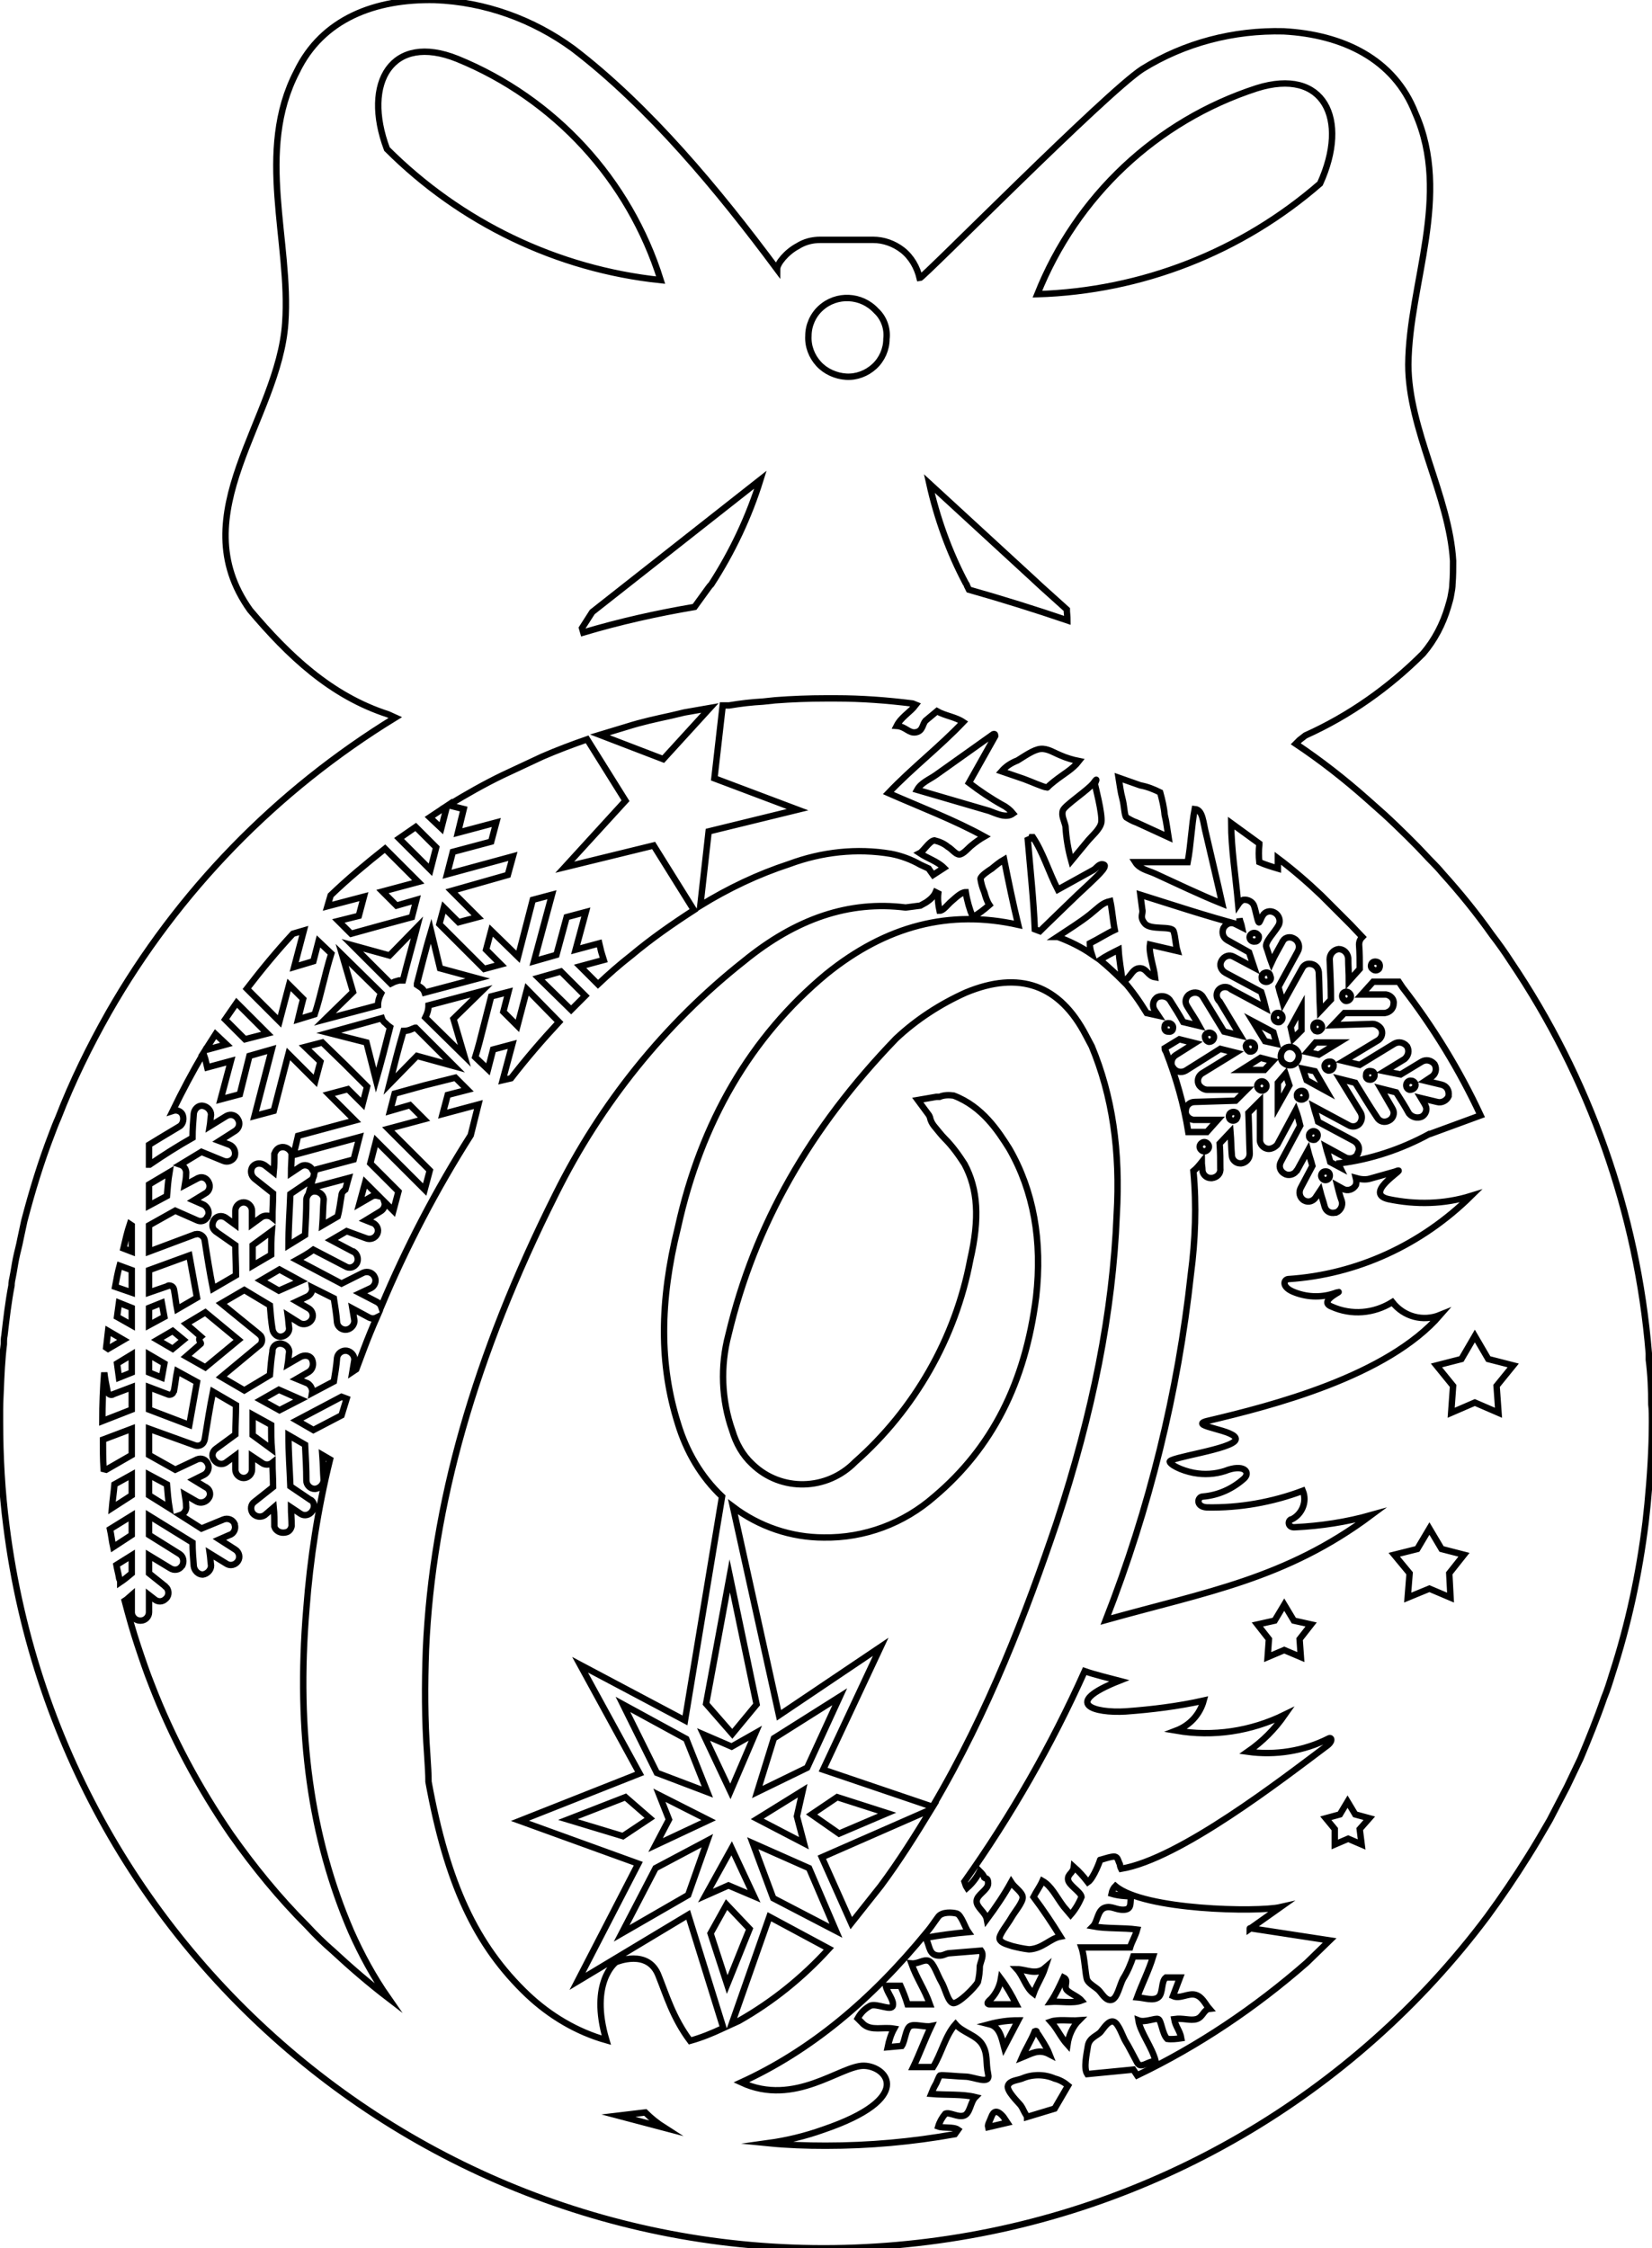 <?xml version="1.0" encoding="utf-8"?>
<!-- Generator: Adobe Illustrator 26.0.3, SVG Export Plug-In . SVG Version: 6.00 Build 0)  -->
<svg version="1.1" id="Layer_1" xmlns="http://www.w3.org/2000/svg" xmlns:xlink="http://www.w3.org/1999/xlink" x="0px" y="0px"
	 viewBox="0 0 258.3 351.5" style="enable-background:new 0 0 258.3 351.5;" xml:space="preserve">
<style type="text/css">
	.st0{fill:none;stroke:#000000;stroke-miterlimit:10;}
</style>
<path class="st0" d="M258.2,219.6c0-2.3-0.1-4.7-0.4-7l0,0v-1c-1.8-21.9-9.3-43.1-21.6-61.3c-0.9-1.4-1.9-2.8-2.9-4.1
	c-2.4-3.4-5-6.6-7.8-9.7c-0.9-1.1-1.9-2-2.8-3s-4.1-4.2-6.3-6.2l-2.7-2.4c-3.5-3.1-7.2-6-11.1-8.6l0.6-0.6l0.9-0.7l0,0
	c6.9-3.1,13.1-7.5,18.4-12.8c1.8-2.1,3.1-4.6,3.9-7.3c0.2-0.7,0.4-1.3,0.5-2c0.1-0.5,0.2-1.1,0.2-1.6c0.1-1.2,0.1-2.4,0.1-3.6
	c-0.6-10.1-7-20.6-7-30.7c0.1-12.7,6.8-26.4,1.1-39.3C218,9.2,209.9,5.4,200.7,4.9c-7.8-0.2-15.5,1.8-22.1,5.9
	c-5.8,3.8-34.3,32.7-34.8,32.7c-0.4-1.7-1.3-3.3-2.7-4.4c-1.3-1-2.9-1.6-4.6-1.6h-8.2c-1.3,0-2.5,0.3-3.6,1
	c-1.7,0.9-3.2,2.7-3.2,3.6c-9.2-12.4-20.1-25.5-31.9-34.5C83.3,3,75.8,0.3,68,0c-9.3-0.2-17.6,2.9-21.6,11.2
	c-6.5,12.5-0.9,26.6-1.8,39.3c-1,15-16.3,29.8-5.5,44.9c6,7.1,12.6,13.4,21.6,16.3l0,0l1.1,0.5c-18.6,11.4-34,27.2-44.8,46.1
	c-3,5.3-5.7,10.8-7.9,16.5c-0.4,0.9-0.7,1.7-1,2.5c-1.7,4.4-3.1,9-4.3,13.6l-0.6,2.8c-0.2,1.1-0.5,2.1-0.7,3.1s-0.3,1.8-0.5,2.8
	c-0.1,0.5-0.2,0.9-0.2,1.4l0,0c-0.5,2.6-0.8,5.2-1.1,7.8c-0.1,0.5-0.1,0.9-0.1,1.4c-0.3,2.4-0.4,4.8-0.5,7.2s-0.1,2-0.1,3v1.9
	c0,5.4,0.3,10.9,1,16.3c8.9,70.7,73.5,120.9,144.2,111.9c34.8-4.4,66.4-22.8,87.4-50.9c2.2-3,4.3-6.1,6.3-9.3
	c1.2-1.9,2.3-3.8,3.4-5.7l2.7-5.2l2.1-4.4c1.3-3.1,2.6-6.3,3.7-9.5c0.5-1.2,0.9-2.5,1.3-3.8c2.5-7.7,4.2-15.6,5.2-23.7l0.3-2.8
	c0.4-4.2,0.7-8.5,0.7-12.9C258.3,221.4,258.3,220.5,258.2,219.6z M214.5,150.6c0.2-0.3,0.7-0.3,1-0.1s0.3,0.7,0.1,1l0,0
	c-0.3,0.3-0.7,0.3-1,0c0,0,0,0,0,0C214.3,151.3,214.3,150.9,214.5,150.6C214.5,150.6,214.5,150.6,214.5,150.6L214.5,150.6z
	 M214.7,153.5h4l0.6,0.9c4.8,6.2,8.9,12.9,12.2,20l-7.9,2.9h-0.1c-4.4,2.4-9.2,4-14.1,4.6c0,0.2,0,0.4,0.1,0.6l-1.5-0.8
	c-0.2-0.8-0.5-1.6-0.7-2.4l3.1,1.7c0.7,0.3,1.5,0.1,1.9-0.6c0,0,0,0,0-0.1c0.4-0.7,0.1-1.5-0.6-1.9c0,0,0,0,0,0l-5.6-3
	c-0.2-0.8-0.5-1.6-0.7-2.4l5.4,2.9c0.6,0.4,1.5,0.3,1.9-0.4c0.3-0.5,0.3-1.1,0-1.6l-3.2-5.2l2.4,0.6c1.1,1.8,2.2,3.6,3.4,5.4
	c0.4,0.7,1.2,0.9,1.9,0.5c0.6-0.3,0.9-1.1,0.6-1.7c0-0.1-0.1-0.1-0.1-0.2l-1.8-3.1l2.4,0.6c0.7,1.1,1.4,2.2,2,3.3
	c0.5,0.6,1.3,0.8,2,0.5c0.6-0.3,0.9-1.1,0.6-1.7c0-0.1-0.1-0.1-0.1-0.2l-0.6-1l2.5,0.6c0.7,0.2,1.5-0.2,1.8-0.9c0,0,0-0.1,0-0.1
	c0.1-0.8-0.3-1.5-1.1-1.7l-2.5-0.6l0.9-0.6c0.7-0.4,0.9-1.3,0.5-2c-0.5-0.6-1.3-0.8-2-0.4l-3.3,2l-2.5-0.5l3.1-1.9
	c0.6-0.5,0.8-1.3,0.4-2c-0.5-0.6-1.3-0.8-2-0.4l-5.4,3.3l-2.5-0.6l5.3-3.2c0.7-0.4,0.9-1.3,0.5-1.9c-0.3-0.4-0.8-0.7-1.3-0.7
	l-6.2,0.2l1.8-1.9h6.3c0.8-0.1,1.4-0.7,1.4-1.5c0.1-0.7-0.5-1.3-1.2-1.4c-0.1,0-0.1,0-0.2,0h-3.6L214.7,153.5z M207.4,184.5
	c-0.4,0.1-0.7-0.2-0.8-0.5c-0.1-0.3,0.1-0.7,0.4-0.8c0.4-0.1,0.8,0,0.9,0.4C208,184,207.8,184.4,207.4,184.5
	C207.4,184.5,207.4,184.5,207.4,184.5L207.4,184.5z M197.7,167.3h-3.6l3-1.9l1.9,0.5L197.7,167.3z M197.8,170.3
	c-0.3,0.3-0.7,0.3-1,0s-0.3-0.7,0-1s0.7-0.3,1,0S198.1,170,197.8,170.3z M193.2,172.1l-6.4,0.2c-0.8,0-1.4,0.6-1.4,1.4
	c-0.1,0.7,0.5,1.3,1.2,1.4c0.1,0,0.1,0,0.2,0h3.6l-1.7,1.9h-2.9c-0.7-4.3-1.9-8.5-3.5-12.6c-0.1-0.1-0.2-0.3-0.2-0.5l2.3-1.4
	l2.4,0.6l-3,1.9c-0.6,0.4-0.8,1.2-0.5,1.8c0,0,0.1,0.1,0.1,0.1c0.4,0.7,1.3,0.9,2,0.5l5.4-3.4l2.4,0.6l-5.2,3.2
	c-0.7,0.4-0.9,1.3-0.5,1.9c0.3,0.4,0.8,0.7,1.3,0.7h6.1L193.2,172.1z M193.3,175c-0.3,0.3-0.7,0.3-1,0c0,0,0,0,0,0
	c-0.2-0.3-0.2-0.6,0-0.9c0.3-0.3,0.7-0.3,1-0.1C193.6,174.3,193.5,174.7,193.3,175L193.3,175z M188.8,179.8c-0.3,0.3-0.7,0.3-1,0
	c0,0,0,0,0,0c-0.3-0.3-0.3-0.7,0-1s0.7-0.3,1,0C189.1,179.1,189.1,179.5,188.8,179.8C188.8,179.8,188.8,179.8,188.8,179.8
	L188.8,179.8z M180.5,157.9l0.6,0.9l-1.8-0.4c-1.1-1.8-2.3-3.5-3.7-5.1c1,0,1.3-1.8,2.5-1.9s1.3,1.2,2.5,1.4c-0.2-1.7-1-3.7-0.8-5.1
	l4.3,1c-0.3-1-0.3-2.2-0.6-3.1s-3.6-0.1-4.5-1.2s-0.2-1.5-0.4-2.2l-0.3-2.3c5.1,1.6,10.2,3.3,15.5,4.7v-1c0.1,0.5,0.3,0.9,0.4,1.4
	l-1-0.5c-0.7-0.4-1.5-0.1-1.9,0.6c0,0,0,0,0,0c-0.3,0.7-0.1,1.5,0.6,1.9l3.4,1.9l0.8,2.4l-3.2-1.7c-0.7-0.4-1.5-0.1-1.9,0.6
	c0,0,0,0,0,0c-0.4,0.7-0.1,1.5,0.6,1.9c0,0,0,0,0,0l5.6,3c0.3,0.9,0.5,1.7,0.7,2.5l-5.4-2.9c-0.5-0.5-1.4-0.5-1.9,0
	c-0.5,0.5-0.5,1.4,0.1,1.9l3.2,5.3l-2.5-0.6l-3.3-5.4c-0.4-0.7-1.3-0.9-2-0.5c-0.6,0.3-0.9,1.1-0.6,1.7c0,0.1,0.1,0.1,0.1,0.2
	c0.6,1,1.3,2,1.9,3.1l-2.5-0.6c-0.6-1.1-1.3-2.2-2-3.3c-0.4-0.7-1.3-0.9-2-0.6C180.3,156.3,180.1,157.2,180.5,157.9L180.5,157.9z
	 M176,267.6c4.1-0.3,8.2-0.8,12.2-1.7c-0.6,2.2-2.2,3.9-4.3,4.7c5.8,1,11.7,0.1,17-2.5c-1.6,2.3-3.5,4.2-5.8,5.8
	c4.3,0.6,8.8-0.1,12.7-2.1c0.4-0.2,0.7,0.5-0.5,1.3c-6.8,5.1-22.9,17.6-32,19.1c-0.1-0.2-0.2-0.5-0.2-0.7c-0.3-0.6-0.3-1.1-0.8-1.2
	s-2.4,0.6-2.3,0.5s-1,2.9-1.9,3.5c-0.7-0.9-1.4-1.7-2.2-2.4c-0.1,1-1,1.1-0.9,2s2,1.9,2.1,2.7c-0.4,1-1,2-1.7,2.8l-1.1-1.3
	c-1.2-1.6-1.9-3.2-3.3-4c-0.4,0.9-1,1.7-1.4,2.5c1.5,2,2.9,4.1,4.2,6.2c-1.6,0.3-2.8,1.9-4.9,2c-0.9-0.1-1.8-0.3-2.6-0.5
	c-0.9-0.3-1.8-0.5-2-1.1s1.3-2.4,1.8-3.3s1.9-2.5,1.8-3.3s-1.3-1.5-1.8-2.3c-1.1,2-2.4,3.9-3.8,5.8c-0.2-1.1-1.7-1.9-1.6-2.9
	s1.8-1.7,1.8-2.7s-0.4-0.7-0.6-0.9c-0.1-0.4-0.4-0.7-0.7-1c-0.5,1-1.2,1.9-2,2.6c-0.2-0.3-0.3-0.7-0.4-1
	c7.3-10.3,13.6-21.3,18.8-32.9c1.7,0.6,3.9,1.1,5.4,1.5C165.9,266.4,171.1,267.9,176,267.6z M203.4,259.1l-2.6-1.1l-2.6,1.1l0.2-2.8
	l-1.8-2.3l2.7-0.6l1.5-2.5l1.5,2.5l2.7,0.6l-1.8,2.3L203.4,259.1z M159,307.9c1.4,0,3,1,4.4-0.2c-0.5,1.5-1.3,2.6-1.8,4
	C160.4,310.8,160,309,159,307.9z M159.2,315.9l-2.2,4.2c-0.4-1.5-0.7-3.2-2.3-3.6C156.2,316.1,157.7,315.9,159.2,315.9z
	 M161.8,317.6c0.2-0.1,0.3,0,0.3,0.1s1.5,2.2,2,3.5c-1.7-0.9-2.8-0.1-4.3,0.5C160.4,320.3,161.2,319.1,161.8,317.6z M165.2,238.1
	c-4.7,13.9-10.6,29.5-19.4,44.4l-17.1-5.8l9-19.2l-15.9,10.7l-7.2-32.6c4.1,3.1,9.1,4.8,14.2,4.8c6.4,0.1,12.5-2.2,17.3-6.4
	c9-7.6,14.2-17.8,15.9-31.2c1-8.8-0.4-16.6-4.2-23.2c-1.7-2.7-4.2-6.6-8.7-8.3c-0.7-0.1-1.5-0.1-2.2,0.2h-0.5l-2.9,0.5l1.7,2.3
	c0.1,0.1,0.1,0.2,0.2,0.4c0.1,0.5,0.3,0.9,0.6,1.3c0.6,0.7,1.1,1.4,1.7,2c1.2,1.2,2.2,2.6,3.1,4c2.1,3.9,2.4,8.5,0.9,15
	c-2.3,12.2-8.7,23.4-18,31.6c-4.4,4.5-11.6,4.7-16.1,0.3c-1.5-1.4-2.5-3.2-3.1-5.2c-1.7-4.8-1.9-10.1-0.6-15
	c4.1-17.2,12.7-32.3,26.2-46.3c3.2-3,6.9-5.4,10.9-7.2c8.4-3.5,14.7-1.2,18.8,6.7l0.9,1.7c3.2,7.7,4.5,16.3,3.9,26.4
	C174,205.1,170.9,220.8,165.2,238.1z M114.4,273.1l3.7-2.1l-3.9,9.1l-4.2-8.9L114.4,273.1z M110.4,266.4l3.7-20l4.2,20.1l-3.8,4.6
	L110.4,266.4z M103.1,280.7l7.7,3.9l-8.3,3.9l2.1-4L103.1,280.7z M110.6,280.2l-7.9-3l-5.3-10.7l9.9,5.4L110.6,280.2z M102.5,292.1
	l8.1-4.3l-3,8.5l-10.4,6L102.5,292.1z M114.4,289l3.5,7.5l-4-1.7l-3.6,1.6L114.4,289z M113.6,297.8l3.6,3.8l-3.5,8.7l-2.6-8
	L113.6,297.8z M114.4,316.5l5.9-16.8l9.3,5c-4.1,4.5-8.8,8.3-14.1,11.3L114.4,316.5z M120.9,296.8l-3.2-8.6l8.8,3.9l4.2,9.8
	L120.9,296.8z M125.5,280l-0.9,4l1.1,4.2l-7.3-3.8L125.5,280z M118.4,280.2l2.6-8.4l10.3-6.5l-5.1,11.1L118.4,280.2z M128.5,290.4
	l17.1-7.5c-2.5,4.1-5,8.1-7.9,12l-4.6,5.8L128.5,290.4z M126.9,283.7l4-2.7l7.8,2.5l-7.5,3.2L126.9,283.7z M156.8,125.9
	c0.6,0.3,1.2,0.8,1.6,1.3c-1.1,0.8-2.6,0-3.7-0.4l-11.3-3.3c0.6-1.1,1.9-1.6,2.9-2.3l9-6.4c0.3-0.1,0.3,0.1,0.3,0.3l-4.1,7.3
	C153.2,123.7,155,124.9,156.8,125.9L156.8,125.9z M156.6,120.6c0.7-0.8,1.5-1.3,2.5-1.7c1-0.6,2.5-1.7,3.6-1.8s2.1,0.6,3.1,1
	c0.9,0.4,1.9,0.7,2.9,0.9c-1,1.3-2.4,2-3.9,3.2s-0.8,0.9-1.2,0.9s-2.4-0.9-3.5-1.3L156.6,120.6z M170.7,149.2
	c-1.6-1.1-3.4-2-5.3-2.7h-0.1c1.8-1.2,3.6-2.3,5.1-3.5s1.9-1.8,3.2-2.1c0.3,1.4,0.4,3,0.7,4.5c-1.3,0.6-2.5,1.4-3.9,2.1
	C170.4,148.1,170.5,148.6,170.7,149.2L170.7,149.2z M170.3,138.2c-2.3,2.1-4.7,4.5-7.1,6.8l-0.6,0.6l-0.8-0.3
	c-0.2-4.7-0.7-9.3-1.1-14c0.2-0.1,0.5-0.1,0.6-0.4h0.2c1.6,2.4,2.5,5.5,3.9,8.2l5.6-3.1c0.5-0.3,0.9-1.1,1.6-0.8
	S171.1,137.4,170.3,138.2L170.3,138.2z M172.2,128.6c-0.2,1.1-1.6,2.2-2.3,3.1l-2.4,2.9c-0.5-1.8-0.8-3.6-0.9-5.4
	c-0.2-0.9-0.7-1.7-0.4-2.5s4-3.2,4.8-4.3s0.2,0,0.2,0.2S172.4,127.2,172.2,128.6L172.2,128.6z M172,150.1c0.9-0.6,1.9-1.1,2.9-1.6
	c0.1,1.7,0.4,3.2,0.6,4.8C174.4,152.2,173.2,151.1,172,150.1L172,150.1z M174.9,121.6l3.4,1.2c1.1,0.2,2.1,0.6,3.1,1.1
	c0.3,1.1,0.6,2.3,0.7,3.5c0.3,1.2,0.4,2.3,0.6,3.5l-5-2.3c-0.6-0.2-1.1-0.5-1.6-0.8c-0.3-0.3-0.3-1.8-0.6-2.9
	S175.1,122.8,174.9,121.6L174.9,121.6z M185.7,134.8c0.5-2.6,0.6-5.7,1.1-8.3c1.3,0.1,1.3,2.1,1.8,4c0.8,3.5,1.8,7.6,2.5,10.8
	c-3.5-1.4-7-3.1-10.5-4.7c-1.1-0.5-2.4-0.7-3.1-1.8H185.7z M195.9,145.9c0.4-0.1,0.7,0.1,0.9,0.4c0.1,0.4-0.1,0.8-0.4,0.9
	c0,0,0,0-0.1,0c-0.4,0.1-0.8-0.1-0.9-0.5C195.3,146.3,195.6,146,195.9,145.9L195.9,145.9z M197.8,152.1c0.3-0.1,0.7,0,0.8,0.4
	c0,0,0,0.1,0,0.1c0.2,0.3,0.1,0.7-0.2,0.8c-0.1,0-0.1,0.1-0.2,0.1c-0.4,0.1-0.8-0.1-0.9-0.4c0,0,0,0,0-0.1
	C197.2,152.6,197.4,152.2,197.8,152.1L197.8,152.1z M195.7,163c0.4,0.1,0.6,0.5,0.5,0.9s-0.5,0.6-0.9,0.5c-0.3-0.2-0.5-0.5-0.5-0.9
	C194.9,163.1,195.3,162.9,195.7,163z M189.8,162.3c-0.1,0.4-0.4,0.6-0.8,0.6c-0.4-0.1-0.6-0.5-0.6-0.9c0.1-0.4,0.5-0.6,0.9-0.5
	C189.6,161.6,189.9,161.9,189.8,162.3z M183.4,160.8c0,0.3-0.3,0.6-0.7,0.5c0,0-0.1,0-0.1,0c-0.4,0-0.6-0.4-0.5-0.8
	c0-0.3,0.3-0.6,0.7-0.5c0,0,0.1,0,0.1,0C183.2,160.1,183.5,160.4,183.4,160.8L183.4,160.8z M197.8,162.8l-1.9-3.1l3.2,1.7l0.5,1.8
	L197.8,162.8z M199.2,159.3c-0.1-0.4,0.1-0.8,0.4-0.9c0,0,0,0,0.1,0c0.4-0.1,0.7,0.2,0.8,0.5c0.1,0.4-0.1,0.7-0.4,0.9
	C199.7,159.9,199.3,159.7,199.2,159.3C199.2,159.3,199.2,159.3,199.2,159.3z M201,167.9l0.6,1.8l-1.8,3.2v-3.6L201,167.9z
	 M200.5,166c-0.4-0.6-0.3-1.5,0.3-2c0.6-0.5,1.5-0.4,2,0.3c0,0,0,0,0,0c0.5,0.6,0.3,1.5-0.3,2S201,166.6,200.5,166L200.5,166z
	 M201.8,160.6l1.7-3.1v3.6l-1.3,1.3L201.8,160.6z M203.3,170.6c0.3-0.1,0.7,0,0.8,0.3c0,0,0,0,0,0.1c0.2,0.3,0.1,0.7-0.2,0.8
	c-0.1,0-0.1,0.1-0.2,0.1c-0.4,0.1-0.8-0.1-0.9-0.4c0,0,0,0,0-0.1C202.7,171,203,170.7,203.3,170.6L203.3,170.6z M203.7,167.1
	l1.9,0.4l1.8,3.1l-3.1-1.7L203.7,167.1z M205.7,163h3.6l-3.1,1.9l-1.8-0.4L205.7,163z M205.5,160.1c0.3-0.3,0.7-0.3,1,0c0,0,0,0,0,0
	c0.2,0.2,0.3,0.6,0.1,0.8c0,0,0,0-0.1,0.1c-0.2,0.3-0.6,0.3-0.8,0.2c0,0,0,0-0.1-0.1C205.3,160.8,205.3,160.4,205.5,160.1
	L205.5,160.1z M208.5,166.8c-0.1,0.4-0.4,0.6-0.8,0.6c-0.4-0.1-0.6-0.4-0.6-0.8c0.1-0.4,0.4-0.6,0.8-0.6c0,0,0,0,0.1,0
	c0.3,0,0.6,0.3,0.5,0.7C208.5,166.7,208.5,166.8,208.5,166.8L208.5,166.8z M205.2,176.9c0.3-0.1,0.7,0.1,0.8,0.4
	c0.1,0.4-0.1,0.7-0.4,0.9c-0.4,0.1-0.8-0.1-0.9-0.4c0,0,0,0,0-0.1C204.6,177.3,204.9,177,205.2,176.9L205.2,176.9z M213.6,168
	c0-0.4,0.4-0.6,0.8-0.5c0.3,0,0.6,0.3,0.5,0.7c0,0,0,0.1,0,0.1c-0.1,0.3-0.4,0.6-0.8,0.5c-0.3,0-0.6-0.3-0.5-0.7
	C213.6,168.1,213.6,168,213.6,168L213.6,168z M219.9,169.5c0.1-0.4,0.5-0.6,0.8-0.5c0,0,0,0,0.1,0c0.3,0.1,0.6,0.4,0.5,0.8
	c-0.1,0.4-0.5,0.6-0.9,0.6C220,170.3,219.8,169.9,219.9,169.5L219.9,169.5z M210,155.3c0.3-0.3,0.7-0.3,1,0s0.3,0.7,0,1
	c-0.2,0.2-0.6,0.3-0.8,0.1c0,0,0,0-0.1-0.1C209.8,156,209.8,155.6,210,155.3z M206.6,140l4.6,4.6l1.8,1.9c-0.3,0.3-0.5,0.7-0.5,1.2
	c0.1,1.3,0.1,2.5,0.1,3.8l-1.7,1.9c0-1.2-0.1-2.4-0.1-3.6c-0.1-0.8-0.7-1.4-1.5-1.4c-0.8,0.1-1.4,0.8-1.4,1.6
	c0.1,2.1,0.2,4.2,0.2,6.3l-1.7,1.8c-0.1-2-0.1-4.1-0.2-6.1c-0.1-0.8-0.7-1.3-1.5-1.3c-0.5,0-0.9,0.3-1.1,0.7l-3,5.4
	c-0.2-0.8-0.5-1.6-0.7-2.5l3-5.5c0.4-0.7,0.2-1.6-0.5-2c-0.6-0.4-1.4-0.3-1.8,0.3c0,0.1-0.1,0.1-0.1,0.2c-0.6,1.1-1.2,2.1-1.7,3.2
	c-0.3-0.8-0.5-1.6-0.8-2.4s1.3-2.3,1.9-3.4c0.4-0.7,0.1-1.6-0.6-2c-0.7-0.4-1.5-0.2-1.9,0.5c-0.2,0.3-0.3,0.7-0.5,1
	s-0.5-1.6-0.8-2.5c-0.2-0.7-1-1.1-1.7-1c-0.3,0.1-0.6,0.4-0.8,0.7c-0.4-4.4-1.1-8.8-1.1-12.7l4.4,3.2v0.2c-0.1,0.9-0.1,1.8,0,2.7
	c0.9,0.4,1.9,0.7,2.9,1v-1.6C202.2,136,204.5,138,206.6,140z M196.5,13.8c10.5-3.3,14.5,4.8,9.9,14.9
	c-12.3,10.7-27.9,16.8-44.2,17.3C168.3,30.7,180.8,18.9,196.5,13.8z M161.4,90.4l1.4,1.3l4,3.6c0,0.5,0.1,1,0.1,1.7
	c-5-1.7-10.1-3.3-15.4-4.8l-0.3-0.6c0-0.1-0.1-0.3-0.2-0.4c-2.6-4.9-4.5-10.2-5.7-15.6L161.4,90.4z M126.4,52.5
	c0-1.6,0.7-3.2,1.9-4.3c2.5-2.3,6.4-2.1,8.7,0.4c1.2,1.1,1.8,2.8,1.6,4.4c0,1.6-0.7,3.2-1.9,4.3c-1.2,1.1-2.8,1.7-4.4,1.6
	c-1.6-0.1-3.2-0.8-4.3-2C126.9,55.7,126.3,54.1,126.4,52.5z M121.2,109.5c2.6-0.2,5.3-0.3,7.9-0.3h1.6c4,0,8,0.3,12,0.8l0.5,0.2
	c-0.9,1.2-2.3,1.9-3,3.3c1.4,0.1,1.9,1.2,3,1s1-1.2,1.5-1.8c0.6-0.5,1.2-1,1.8-1.5c1.2,0.7,2.9,0.9,4.1,1.7
	c-3.7,3.9-8,7.2-11.7,11.1c5,2.2,10.3,4.2,15,6.8c-0.7,0.4-1.4,0.9-2,1.4c-0.4,0.3-1.3,1.4-1.9,1.4s-1.1-0.8-1.8-1.2
	c-0.6-0.5-1.3-0.8-2.1-1c-0.8,0.1-1.7,1.7-2.3,2c1.2,0.8,2.8,1.3,3.8,2.3l-1.7,1.1l-0.5-0.7l-0.2-0.3l-1.3-0.6
	c-1.4-0.8-3-1.4-4.6-1.7c-5.3-0.9-10.8-0.3-15.9,1.6c-4.9,1.6-9.5,3.8-13.9,6.5l1.3-11.6l13.9-3.4l-13-4.9l1.3-11.4h1
	c1.8-0.3,3.5-0.5,5.3-0.6L121.2,109.5z M77.1,164.1l-0.8,3.1l-2-1.9c0.5-1.6,0.9-3.2,1.3-4.8l1.2-4.7l2.7-0.7l-0.8,3.1l2.2,2.2
	l1.5-5.7l5,5.1c-2.6,2.8-5.1,5.7-7.5,8.8l-1.3,0.3l1.5-5.6L77.1,164.1z M54.2,211.2c-0.7-0.1-1.4,0.4-1.5,1.1c0,0,0,0,0,0
	c-0.1,1.3-0.3,2.5-0.5,3.7l-3.4,1.8c0.1-0.6-0.2-1.2-0.7-1.5l-1.7-0.7l1.9-1.1c0.6-0.4,0.8-1.2,0.5-1.9s-1.2-0.8-1.9-0.4l0,0
	l-1.9,1.1c0.1-0.6,0.1-1.2,0.2-1.8c0.1-0.7-0.5-1.3-1.2-1.4c0,0,0,0,0,0c-0.7-0.1-1.3,0.3-1.4,1c0,0.1,0,0.1,0,0.2
	c-0.2,1.2-0.3,2.5-0.4,3.7l-4,2.4l-3.6-2.1l5.9-4.9c0.5-0.3,0.6-1,0.3-1.5c-0.1-0.1-0.2-0.2-0.3-0.3l-5.9-4.8l3.6-2.1l4,2.4
	c0.1,1.2,0.2,2.5,0.4,3.7c0.1,0.7,0.7,1.3,1.4,1.2c0,0,0,0,0,0c0.7-0.1,1.3-0.7,1.2-1.4c0,0,0,0,0,0c-0.1-0.7-0.1-1.2-0.2-1.9
	l1.9,1.2c0.6,0.3,1.4,0.1,1.8-0.5c0.4-0.6,0.2-1.4-0.4-1.8c0,0,0,0,0,0l-1.9-1.1l1.7-0.8c0.5-0.3,0.8-0.8,0.7-1.4l3.4,1.7
	c0.2,1.3,0.4,2.5,0.5,3.8c0.1,0.7,0.8,1.2,1.5,1.1c0,0,0,0,0,0c0.7-0.1,1.3-0.8,1.2-1.5l-0.3-1.8l2.6,1.4c0.4,0.2,0.8,0.2,1.2,0
	c-0.7,1.6-1.4,3.3-2,4.9l-1.2,3.2l-0.6,0.4l0.3-1.8C55.5,212,54.9,211.3,54.2,211.2z M40.8,218.9l2.8-1.6l3.4,1.5l-3.3,1.7
	L40.8,218.9z M42.5,226.6L42.5,226.6l-3-2.2v-3.2l2.9,1.6C42.4,224.1,42.4,225.3,42.5,226.6L42.5,226.6z M53.4,218.4l0.8,0.3
	l-0.8,2.6l-4.4,2.3l-2.6-1.5L53.4,218.4z M31.4,209l-2.3-2l3-1.8l5.2,4.3l-5.2,4.3l-3-1.7l2.3-2C31.5,209.9,30.8,209.5,31.4,209z
	 M42.4,196.2l-2.9,1.7v-3.2l3-2.2l0,0C42.4,193.7,42.4,195,42.4,196.2z M43.7,198.5l3.3,1.8l-3.4,1.5l-2.8-1.6L43.7,198.5z
	 M56.3,202.2l1.7-0.8c0.6-0.3,0.9-1.1,0.6-1.7c-0.3-0.7-1.1-1-1.8-0.7l-3.4,1.7l-7-3.7c0.9-0.5,1.8-1,2.6-1.6l5,2.6
	c0.6,0.4,1.4,0.2,1.8-0.5c0,0,0,0,0,0c0.3-0.6,0.1-1.4-0.5-1.8c0,0-0.1,0-0.1,0l-3.4-1.8l2.4-1.4l3,1.1c0.7,0.3,1.5,0,1.8-0.7
	c0.3-0.7-0.1-1.4-0.7-1.7c0,0,0,0-0.1,0l-1-0.4l2.3-1.4c0.5-0.3,0.8-0.9,0.6-1.5l1.4,1.4l0.8-3l-4.4-4.4l0.9-3.5l7.6,7.6l0.8-3
	l-6.5-6.5l5.6-1.5l-2.2-2.2l-3.1,0.9l0.7-2.7l4.7-1.3l4.8-1.2l1.9,1.9l-3.1,0.8l-0.8,3l5.6-1.5l-1.2,4.8c-5.4,8.5-10.1,17.5-14,26.8
	c-0.1-0.3-0.3-0.5-0.6-0.7L56.3,202.2z M56.2,188.2l0.9-3.3l2.1,2.1c-0.4-0.1-0.8-0.1-1.1,0.1L56.2,188.2z M53.5,149.3l6.1,6
	c-0.3,0.6-0.5,1.2-0.5,1.9l-8.3,2.2l4.4-4.3L53.5,149.3z M68.2,132.5l-0.9,3.5l-4.9-4.9l2.6-1.8L68.2,132.5z M67.2,127.8l2.7-1.8
	l-0.9,3.5L67.2,127.8z M68.8,151.4l5.9,1.6l-8.3,2.2c-0.1-0.3-0.3-0.6-0.6-0.8l-0.3-0.2l-0.3-0.2v-0.2c0.7-2.7,1.4-5.5,2.2-8.2
	L68.8,151.4z M72.6,165.1l-6.1-6c0.3-0.6,0.5-1.2,0.5-1.9l8.3-2.2l-4.4,4.3L72.6,165.1z M71,166.7l-5.8-1.6l-4.3,4.4
	c0.7-2.8,1.4-5.6,2.2-8.3c0.4,0,0.9-0.1,1.3-0.3l0.5-0.2H65L71,166.7z M63,153.3h-0.6l-0.7,0.2l-0.6,0.3l-6-6l5.8,1.6l4.3-4.4
	C64.5,147.7,63.7,150.5,63,153.3z M59.7,159.2c0.1,0.3,0.3,0.6,0.6,0.8l0.3,0.3l0.4,0.3l0,0c-0.7,2.8-1.4,5.5-2.2,8.3l-1.5-5.9
	l-5.9-1.5L59.7,159.2z M84.2,152.9l3.5-1l3.8,3.8l-2.2,2.2L84.2,152.9z M90.7,151.1l3.7-1l-0.4-1.3c-0.1-0.4-0.2-0.9-0.3-1.3l-3.7,1
	l1.6-5.9l-3,0.8l-1.6,5.9l-3.5,1l2.8-10.4l-3,0.8l-2.3,8.9l-4.2-4.1l-0.8,3l2.3,2.3l-2.6,0.7l-3.5-3.5l-3.5-3.5l0.7-2.6l2.3,2.3
	l3-0.8l-4.1-4.1l8.8-2.5l0.8-2.9l-10.3,2.8l0.9-3.5l6-1.6l0.8-3l-6,1.6l0.9-3.7l-2.4-0.6c2.8-1.7,5.6-3.3,8.5-4.7l6.2-2.9
	c2.3-1,4.7-1.9,7-2.7l6,9.6l-9.5,10.4l13.9-3.4l6.3,10.1c-3.4,2.2-6.7,4.5-9.8,7.1c-1.8,1.4-3.5,2.9-5.2,4.5L90.7,151.1z
	 M103.7,118.7l-9.9-3.8l4.3-1.3c2.2-0.7,4.5-1.2,6.8-1.7l2.1-0.5l4-0.7L103.7,118.7z M111.2,91.4L111.2,91.4l-0.2,0.2l-0.3,0.4
	l-2.1,2.9c-5.9,1-11.7,2.3-17.4,4L91,98.2l1.6-2.5L118.9,75C117.1,80.8,114.5,86.3,111.2,91.4z M60.5,23.3
	c-3.9-10.4,0.8-18.2,11-14.1c15.2,6.2,26.9,18.9,31.8,34.6C87.1,42.1,72,34.8,60.5,23.3z M51.7,140c2.7-2.6,5.6-5,8.5-7.3l5.2,5.2
	l-5.6,1.5l2.2,2.2l3.1-0.9l-0.7,2.7l-4.8,1.3l-4.7,1.3l-2-2l3.2-0.8l0.8-3l-5.7,1.5L51.7,140z M45.8,146l1.7-0.5l-1.5,5.7l3-0.9
	l0.8-3.1l2,1.9c-0.5,1.6-0.9,3.2-1.3,4.8s-0.8,3.2-1.3,4.7l-2.6,0.8c0.3-1.3,0.8-3.2,0.8-3.2l-2.2-2.2l-1.5,5.7l-5.1-5.1
	C40.9,151.6,43.3,148.7,45.8,146z M37,156.8l4.8,4.8l-3.5,0.9l-3.1-3.1L37,156.8z M33.7,161.7l1.7,1.6l-3.3,0.9L33.7,161.7z
	 M23.3,185.2l3.2-1.9c-0.2,1.2-0.3,2.4-0.4,3.7l-2.8,1.5L23.3,185.2z M23.3,191.6l4.1-2.3l3.4,1.5c0.6,0.3,1.3,0.1,1.6-0.5
	c0,0,0-0.1,0.1-0.1c0.3-0.7,0-1.4-0.6-1.8l-1.6-0.7l1.8-1.1c0.6-0.3,0.9-1.1,0.5-1.8c0,0,0,0,0,0c-0.3-0.6-1-0.9-1.6-0.6
	c-0.1,0-0.2,0.1-0.2,0.1l-1.9,1c0.1-0.6,0.2-1.1,0.2-1.7c0.1-0.7-0.3-1.3-0.9-1.5l3.3-2l3.4,1.4c0.7,0.3,1.5,0,1.8-0.7
	c0.2-0.7-0.1-1.5-0.8-1.8l-1.6-0.6l2.5-1.6c0.6-0.4,0.8-1.2,0.4-1.8c0,0,0,0,0,0c-0.3-0.6-1.1-0.9-1.8-0.5c0,0,0,0,0,0l-2.6,1.6
	c0.1-0.6,0.1-1.2,0.2-1.8c0-0.7-0.6-1.3-1.3-1.4c-0.7-0.1-1.3,0.5-1.4,1.2c0,0,0,0,0,0c-0.1,1.3-0.2,2.5-0.2,3.8
	c-2.3,1.3-4.5,2.7-6.7,4.2h-0.1V179l1.8-1.1l3-1.8c0.6-0.4,0.7-1.3,0.4-1.9c-0.3-0.5-0.9-0.7-1.5-0.5c1.5-3.1,3.1-6.1,4.8-9l0.3,0.9
	c0.1,0.4,0.2,0.9,0.3,1.3l3.7-1l-1.6,6l3-0.8l1.5-6l3.5-1l-2.7,10.4l3-0.8l2.3-8.9l4.2,4.2l0.8-3l-2.4-2.3l2.7-0.7l3.5,3.4l3.5,3.5
	l-0.7,2.7l-2.3-2.3l-3,0.8l4.1,4.1l-8.9,2.4l-0.7,3l10.3-2.8l-0.9,3.5l-6,1.6l-0.8,2.9l6-1.6L54,186c-0.3,0.2-0.6,0.5-0.6,0.9
	c-0.2,1.1-0.3,2.2-0.6,3.3l-2.4,1.4c0.1-1.3,0.1-2.7,0.2-3.9c0.1-0.7-0.5-1.3-1.2-1.4c0,0-0.1,0-0.1,0c-0.7-0.1-1.3,0.5-1.4,1.2
	c0,0,0,0.1,0,0.1c0,1.8-0.1,3.7-0.2,5.5l-2.6,1.6c0-2.7,0.2-5.3,0.3-8l3.1-2.1c0.6-0.3,0.8-1.1,0.4-1.6c0-0.1-0.1-0.1-0.1-0.2
	c-0.4-0.6-1.2-0.8-1.8-0.4c0,0,0,0,0,0l-1.5,1c0-1,0.1-2,0.1-3c-0.2-0.7-1-1.2-1.7-1c-0.5,0.1-0.8,0.5-1,1c0,0.9,0,1.9-0.1,2.9
	l-1.4-1.1c-0.6-0.4-1.4-0.4-1.9,0.2c-0.4,0.6-0.3,1.4,0.3,1.9l2.9,2.3c0,1.3-0.1,2.5-0.1,3.8c-0.5-0.4-1.2-0.4-1.7-0.1l-1.5,1.1
	v-2.1c0-0.7-0.6-1.3-1.3-1.3c-0.7,0-1.3,0.6-1.3,1.3c0,0,0,0,0,0v2.2l-1.5-1.1c-0.6-0.4-1.4-0.3-1.8,0.3c-0.4,0.6-0.4,1.4,0.2,1.8
	c0,0,0.1,0,0.1,0.1l3,2.1c0,1.6,0.1,3.1,0.1,4.7l-3.6,2.1c-0.5-2.5-0.9-5-1.3-7.6c-0.1-0.6-0.8-1.1-1.4-0.9c0,0,0,0-0.1,0l-7.2,2.7
	V191.6z M23.3,198.6l6.3-2.3l1.2,6.6l-3.1,1.8c-0.2-1-0.3-2.1-0.5-3.1c-0.1-0.4-0.4-0.6-0.8-0.6c-0.1,0-0.1,0-0.2,0.1l-2.9,1V198.6z
	 M28.7,209.5l-1.7,1.4l-2.4-1.4l2.4-1.4L28.7,209.5z M23.3,204.5l2-0.8l0.4,2.2l-2.4,1.3V204.5z M23.3,211.8l2.4,1.4l-0.4,2.2
	l-2-0.8V211.8z M23.3,216.9l2.9,1.1c0.3,0.2,0.8,0,0.9-0.3c0-0.1,0-0.1,0.1-0.2c0.2-1.1,0.3-2.1,0.5-3.1l3.1,1.7l-1.2,6.7l-6.3-2.4
	V216.9z M23.3,230.6l2.8,1.5c0.1,1.2,0.2,2.5,0.4,3.7l-3.2-2L23.3,230.6z M20.3,191.4l0.3,0.2v4.1l-1.3-0.5
	C19.6,193.9,19.9,192.6,20.3,191.4z M18.7,197.9l1.9,0.7v3.5l-2.6-0.9C18.2,200.1,18.4,199,18.7,197.9z M20.6,204.5v2.7l-2.3-1.3
	l0.3-2.2L20.6,204.5z M16.9,208.1l2.4,1.4l-2.4,1.4l-0.3-0.2L16.9,208.1z M20.6,211.8v2.8l-2,0.8l-0.3-2.2L20.6,211.8z M16.3,214.6
	c0.1,0.9,0.3,1.9,0.5,2.9c0,0.3,0.3,0.6,0.6,0.6c0.1,0,0.2,0,0.3-0.1l2.9-1.1v3.5l-4.6,1.8C16,219.6,16.1,217.1,16.3,214.6z
	 M16.2,229.7c-0.1-1.6-0.1-3.1-0.1-4.6l4.5-1.7v4.1l-4,2.3L16.2,229.7z M20.6,230.6v3.2l-3.1,2c0.1-1.2,0.3-2.5,0.4-3.7L20.6,230.6z
	 M17.2,239.1l3.4-2.1v3l-2.9,1.9C17.5,241,17.4,240,17.2,239.1z M18.8,247.2c-0.1-0.2-0.2-0.4-0.2-0.6c-0.1-0.6-0.3-1.3-0.4-1.9
	l2.4-1.5v2.8c-0.6,0.5-1.2,1-1.8,1.4V247.2z M52,305c-1.4-1.2-2.7-2.5-4-3.9c-4.4-4.4-8.3-9.2-11.9-14.3c-5-7.3-9.2-15.1-12.4-23.4
	c-0.8-2-1.5-4.1-2.2-6.2s-1.4-4.6-2-6.9l0.3-0.2l0.8-0.7v2.7c0,0.7,0.6,1.3,1.3,1.3c0,0,0.1,0,0.1,0c0.7,0,1.3-0.6,1.3-1.3l0,0v-2.7
	l0.9,0.7c0.5,0.4,1.2,0.4,1.7-0.1c0,0,0.1-0.1,0.1-0.1c0.5-0.5,0.4-1.4-0.1-1.8c0,0-0.1,0-0.1-0.1l-2.5-2v-2.8l3.3,2
	c0.6,0.4,1.4,0.3,1.8-0.3c0,0,0.1-0.1,0.1-0.1c0.3-0.6,0.2-1.4-0.4-1.8l-4.8-3v-3l6.8,4.2c0,1.2,0.1,2.5,0.2,3.7
	c0.1,0.7,0.7,1.3,1.4,1.3c0.7-0.1,1.3-0.7,1.3-1.4c-0.1-0.7-0.1-1.2-0.2-1.9l2.6,1.6c0.6,0.4,1.4,0.2,1.8-0.4s0.2-1.4-0.4-1.8l0,0
	l-2.5-1.6l1.6-0.7c0.7-0.2,1-1,0.8-1.6c0,0,0,0,0-0.1c-0.3-0.7-1.1-1-1.8-0.7l-3.4,1.4l-3.3-2.1c0.6-0.2,1-0.8,0.9-1.4
	c0-0.6-0.1-1.2-0.2-1.8l1.9,1.1c0.6,0.3,1.4,0.1,1.8-0.5c0.4-0.5,0.3-1.3-0.3-1.7c-0.1,0-0.1-0.1-0.2-0.1l-1.8-1.1l1.6-0.8
	c0.6-0.3,0.9-1.1,0.6-1.7c-0.3-0.7-1-1-1.7-0.7l-3.4,1.6l-4.1-2.3v-4.1l7.2,2.6c0.6,0.2,1.2-0.1,1.4-0.6c0-0.1,0.1-0.2,0.1-0.3
	c0.4-2.5,0.8-5,1.3-7.5l3.6,2.1c0,1.5-0.1,3.1-0.1,4.6l-3,2.2c-0.6,0.4-0.8,1.2-0.3,1.8c0.4,0.6,1.2,0.8,1.8,0.4l0,0l1.5-1.1v2.2
	c0,0.7,0.6,1.3,1.3,1.3c0.7,0,1.3-0.6,1.3-1.3c0,0,0,0,0,0v-2.1l1.5,1c0.5,0.4,1.2,0.4,1.7,0c0,1.2,0.1,2.5,0.1,3.8l-2.9,2.3
	c-0.6,0.4-0.7,1.2-0.3,1.8c0.5,0.6,1.3,0.7,1.9,0.3l1.4-1.2c0.1,1,0.1,2,0.1,3c0.2,0.7,1,1.1,1.8,0.9c0.5-0.1,0.8-0.5,0.9-1
	c0-1-0.1-2-0.1-2.9l1.5,1c0.6,0.4,1.4,0.2,1.8-0.4c0,0,0,0,0,0c0.4-0.5,0.4-1.3-0.1-1.7c0,0-0.1-0.1-0.2-0.1l-3.1-2.1
	c-0.1-2.7-0.3-5.3-0.3-8l2.6,1.5c0.1,1.9,0.2,3.8,0.2,5.6c0,0.7,0.6,1.3,1.3,1.3c0,0,0.1,0,0.1,0c0.7-0.1,1.3-0.7,1.3-1.4
	c-0.1-1.3-0.1-2.6-0.2-3.9l1.2,0.7c-1.9,7.7-3.1,15.5-3.7,23.4c-1.6,19.3,0.7,35.8,7,50.4c1.6,3.6,3.5,7.1,5.8,10.4
	C57.7,310.1,54.8,307.6,52,305z M67,278.6c0-1.2-0.1-2.6-0.2-4.2c-0.4-5.5-0.4-11-0.2-16.5c1-22.6,7.6-45.8,20.3-71.2
	c7-14.1,17-26.6,29.4-36.4c8.2-6.7,16.5-9.5,25.3-8.4l2.3-0.3l0.9-0.5c0.6-0.4,1.2-0.9,1.5-1.6l0.4,0.2c-0.1,0.9,0,1.8,0.2,2.7
	c0.6,0,1.2-0.9,1.9-1.5s1.5-1.4,2.2-1.4c0.2,1.3,0.6,2.7,1.1,3.9c0.9-0.5,1.8-1.2,2.6-1.9c-0.4-0.6-0.6-1.3-0.8-2
	c-0.3-0.7-0.5-1.4-0.6-2.1c0.1-0.5,1.2-1.2,1.8-1.6c0.6-0.5,1.2-1,1.9-1.4c0.7,3.5,1.4,6.9,2.2,10.2c-10.7-2.4-20.6,0.1-30,7.7
	c-11.8,9.8-19.6,23.2-23.2,39.6c-2.9,11.7-2.9,21.5,0,30.7c1.3,4.3,3.6,8.3,6.9,11.4l-5.8,35l-16.4-8.7l9.3,17l-18.7,7.4l18.5,6.7
	l-9.5,18.4l17.3-10.4l5.5,17.7c-1.7,0.8-3.4,1.5-5.2,2c-2.7-3.6-3.8-7.4-4.9-10.1c-1.6-4.4-6.7-2.2-6.7-2.2s-4.2,3.1-1.5,12.2
	c-4.6-1.3-8.8-3.8-12.3-7.1C74.4,304.2,69.9,294.5,67,278.6z M101.6,284.3l-4.2,2.8l-8.6-2.6l9-3.5L101.6,284.3z M100.9,330.3
	c0.9,0.9,1.9,1.7,3,2.4l-7.2-1.9L100.9,330.3z M150.9,324.7c-0.8,0-3.7-0.3-3.9-0.2s-0.5,1.1-0.7,1.4c-0.3,0.5-0.5,1-0.7,1.5
	c2.3,0.2,4.9,0,6.9,0.5c-0.8,0.8-0.8,2.6-1.8,2.9s-2.2-0.6-2.9-0.3c-0.5,0.6-0.9,1.3-1.1,2c0.8,0.3,2.4,0,3.1,0.5l-0.5,0.7
	c-6.7,1.2-13.4,1.8-20.2,1.8c-3,0-6-0.1-9-0.4c2.9-0.4,5.8-1.1,8.6-2.1c14.4-4.9,10-9.9,6.4-10s-10.8,6.5-19.2,2.6
	c10.7-4.9,20.2-12.7,29.1-23.6c0.6-0.7,1.1-1.5,1.7-2.3s2.2-0.7,2.9-0.5s1.3,2.2,1.8,2.9c-2.2,0.2-4.5,0.5-6.7,0.9
	c0.6,0.9,0.5,2.4,1.6,2.7s1.5-0.3,2.2-0.3l4.9-0.4c0.5,0.7,0,1.5-0.2,2.4c0,0.8-0.1,1.7-0.3,2.5c-0.4,0.8-3.1,3.5-3.9,3.3
	s-1.2-2.3-1.8-3.3s-1.2-3-2-3.3s-1.6,0.5-2.7,0.4c0.8,2.3,2.1,4.1,2.9,6.4h-3.5c-0.3-1-0.7-2-1.1-2.9h-2.3c0.2,1.1,1.3,2.2,1.1,3.1
	s-2.5-0.4-3.5,0c-0.9,0.5-1.5,1.1-2,2l0.9,0.9c1.3,1.1,3,0.4,4.8,0.7c-0.5,0.9-0.8,1.9-1,2.9l2.2-0.2c0.5-0.7,0.6-2.7,1.3-3.1
	s2.3,0.2,3.3,0c-1,2.1-1.8,4.3-2.8,6.4h3.1c1.3-2.1,1.9-4.9,3.5-6.7c1.1,1.3,3.3,1.7,4.2,3.2s0.5,2.8,0.9,4.6
	S152.3,324.7,150.9,324.7z M155,312.5c0.8-0.9,1.3-1.9,1.5-3.1c0.9,1.2,1.7,2.6,2.4,4h-4.2C154,313.3,154.8,312.7,155,312.5z
	 M154.5,332.6c-0.1-0.4,0.2-0.8,0.5-1.6s0.8-1.3,1.9,0l0.6,0.9L154.5,332.6z M164.9,329.7l-4.3,1.3c0-0.1,0-0.1-0.1-0.2
	c-0.4-0.6-0.6-1.2-0.9-1.6s-2.3-2.3-2-3.1s1.4-0.8,2.2-1.1c1.6-0.7,3.5-0.7,5.1,0c0.8,0.2,1.5,0.6,2.1,1.1L164.9,329.7z
	 M166.9,319.7c-1-1.1-1.6-2.5-2.6-3.6c1.1-0.4,3-0.1,4.4-0.2C167.7,316.9,167.1,318.3,166.9,319.7z M164.3,313
	c0.8-1.2,1.4-2.5,2-3.8c0.8,0.4,0.1,1.2,0.4,1.8s1.8,1.1,2.4,1.8C167.8,313.3,165.8,312.9,164.3,313L164.3,313z M204.3,306.9
	c-8,7-16.9,13-26.5,17.6l-0.6-0.9l-7.2,0.7c-0.6-0.9-0.1-3.1,0.1-4.4s1.5-1.6,2-2.2s1.2-1.8,2-1.6s1.5,2.5,1.9,3.1s1.2,2.2,1.8,3.3
	s1.7-0.3,2.9-0.2c-0.6-2.3-2.4-4.5-2.7-6.4c1,0.4,2.6-0.4,3.1-0.2s0.6,2.3,1.4,3.1c0.7,0.1,1.5,0,2.2-0.1c-0.2-1.2-0.9-1.8-1.1-3
	c1.4-0.2,2.5,0.3,3.5,0s1.1-1.5,2-1.6c-0.7-0.8-1.1-1.9-2.2-2.2s-2.4,0.7-3.5,0.2l1.1-2.9h-2.2c-0.8,0.6-0.4,2.5-1.2,3.1
	s-2.1,0.1-3.3,0c0.8-2.2,1.8-4.1,2.5-6.4h-3.1c-0.4,1.2-0.9,2.4-1.6,3.5c-0.5,0.9-0.9,3.1-1.8,3.3s-1.5-1-2-1.5s-1.5-1-1.8-1.6
	s-0.4-3.7-0.9-5.1h7.6c0.3-1,0.8-1.7,1.1-2.8c-2.2-0.3-4.8-0.1-6.9-0.5c0.7-0.7,0.7-2.5,1.8-2.9s1.8,0.4,3.1,0.3s0.8-1.3,1.1-2.1
	c-1,0-2.1-0.1-3.1-0.4c0.1-0.5,0.3-0.9,0.6-1.2c4.5,3.8,22.3,4.1,25.8,3.3l-4.8,3.4c0-0.1,0-0.1,0.1-0.1h0l12.4,1.9L204.3,306.9z
	 M212.9,288.4l-2.1-0.9l-2.1,0.9V286l-1.4-1.7l2.2-0.6l1.2-2l1.2,2l2.2,0.6l-1.5,1.7L212.9,288.4z M172.9,253.3
	c6.8-17.4,11.3-35.6,13.3-54.1c0.7-5.3,0.9-10.7,0.4-16.1c0.5-0.4,0.9-0.9,1.3-1.4c0,0.4,0.1,0.8,0.1,1.2c0,0.7,0.6,1.3,1.3,1.3
	c0.1,0,0.1,0,0.2,0c0.8-0.1,1.4-0.7,1.3-1.5c0,0,0,0,0,0c0-1.3,0-2.6-0.1-3.9l1.7-1.8c0.1,1.2,0.1,2.4,0.2,3.6
	c0,0.7,0.6,1.3,1.3,1.3c0.1,0,0.1,0,0.2,0c0.7-0.1,1.3-0.7,1.3-1.5c-0.1-2.1-0.1-4.2-0.2-6.4l1.8-1.8v6.2c0.1,0.8,0.9,1.4,1.7,1.2
	c0.4-0.1,0.7-0.3,1-0.6l2.9-5.4c0.3,0.8,0.5,1.6,0.7,2.4l-3,5.6c-0.4,0.7-0.2,1.5,0.5,1.9c0.6,0.4,1.5,0.2,1.9-0.4
	c0,0,0-0.1,0.1-0.1l1.7-3.1c0.2,0.8,0.5,1.6,0.7,2.4l-1.8,3.4c-0.4,0.7-0.2,1.6,0.5,2c0.7,0.4,1.5,0.1,1.9-0.6c0,0,0,0,0,0l0.6-0.9
	c0.2,0.8,0.5,1.6,0.7,2.4c0.2,0.8,0.9,1.2,1.7,1c0,0,0.1,0,0.1,0c0.7-0.3,1.1-1.1,0.9-1.8c-0.3-0.8-0.5-1.6-0.7-2.4l0.9,0.5
	c0.7,0.4,1.6,0.1,2-0.6c0.1-0.4,0.1-0.7,0-1.1c0.7,0.2,1.5,0.3,2.2,0.1l3.9-1.1c2.8-1.1-5.4,3.3-1,4.3c4.3,0.9,8.7,0.8,12.9-0.5
	c-7.7,7.6-17.8,12.3-28.6,13c-0.7,0.1-1.1,1.3,1.1,2.1c2.1,0.8,4.4,0.8,6.5,0c1.5-0.5-3.1,1.3-0.8,2.2c3.1,1.4,6.6,1.1,9.5-0.7
	c1.8,2.3,4.8,3.1,7.5,2c-8.3,9.6-26.3,14.2-36.5,16.6c-3.1,0.8,4.9,1.4,4.5,2.9s-10.7,2.8-10.3,3.5s2.6,1.6,4.4,1.8
	c1.6,0.2,3.3,0,4.8-0.6c2.6-0.8,3.4,0.5,2.4,1.4c-1.8,1.6-4,2.6-6.4,2.8c-0.9,0-1.2,1.6,0.6,1.7c5.1,0.1,10.2-0.8,15-2.6
	c0.7,1.7-0.1,3.7-1.8,4.5c0,0-0.1,0-0.1,0c-0.5,0.3-0.4,1.3,0.7,1.2c4-0.2,8-0.8,11.9-1.9C201,246.9,188.6,248.9,172.9,253.3
	L172.9,253.3z M226.8,249.8l-3.3-1.4l-3.4,1.4l0.3-3.8l-2.4-2.9l3.6-0.9l1.9-3.2l1.9,3.2l3.5,0.9l-2.3,2.9L226.8,249.8z
	 M234.3,220.9l-3.7-1.6l-3.7,1.6l0.3-4.2l-2.6-3.2l3.9-1l2.1-3.6l2.1,3.6l3.9,1l-2.6,3.2L234.3,220.9z"/>
</svg>
